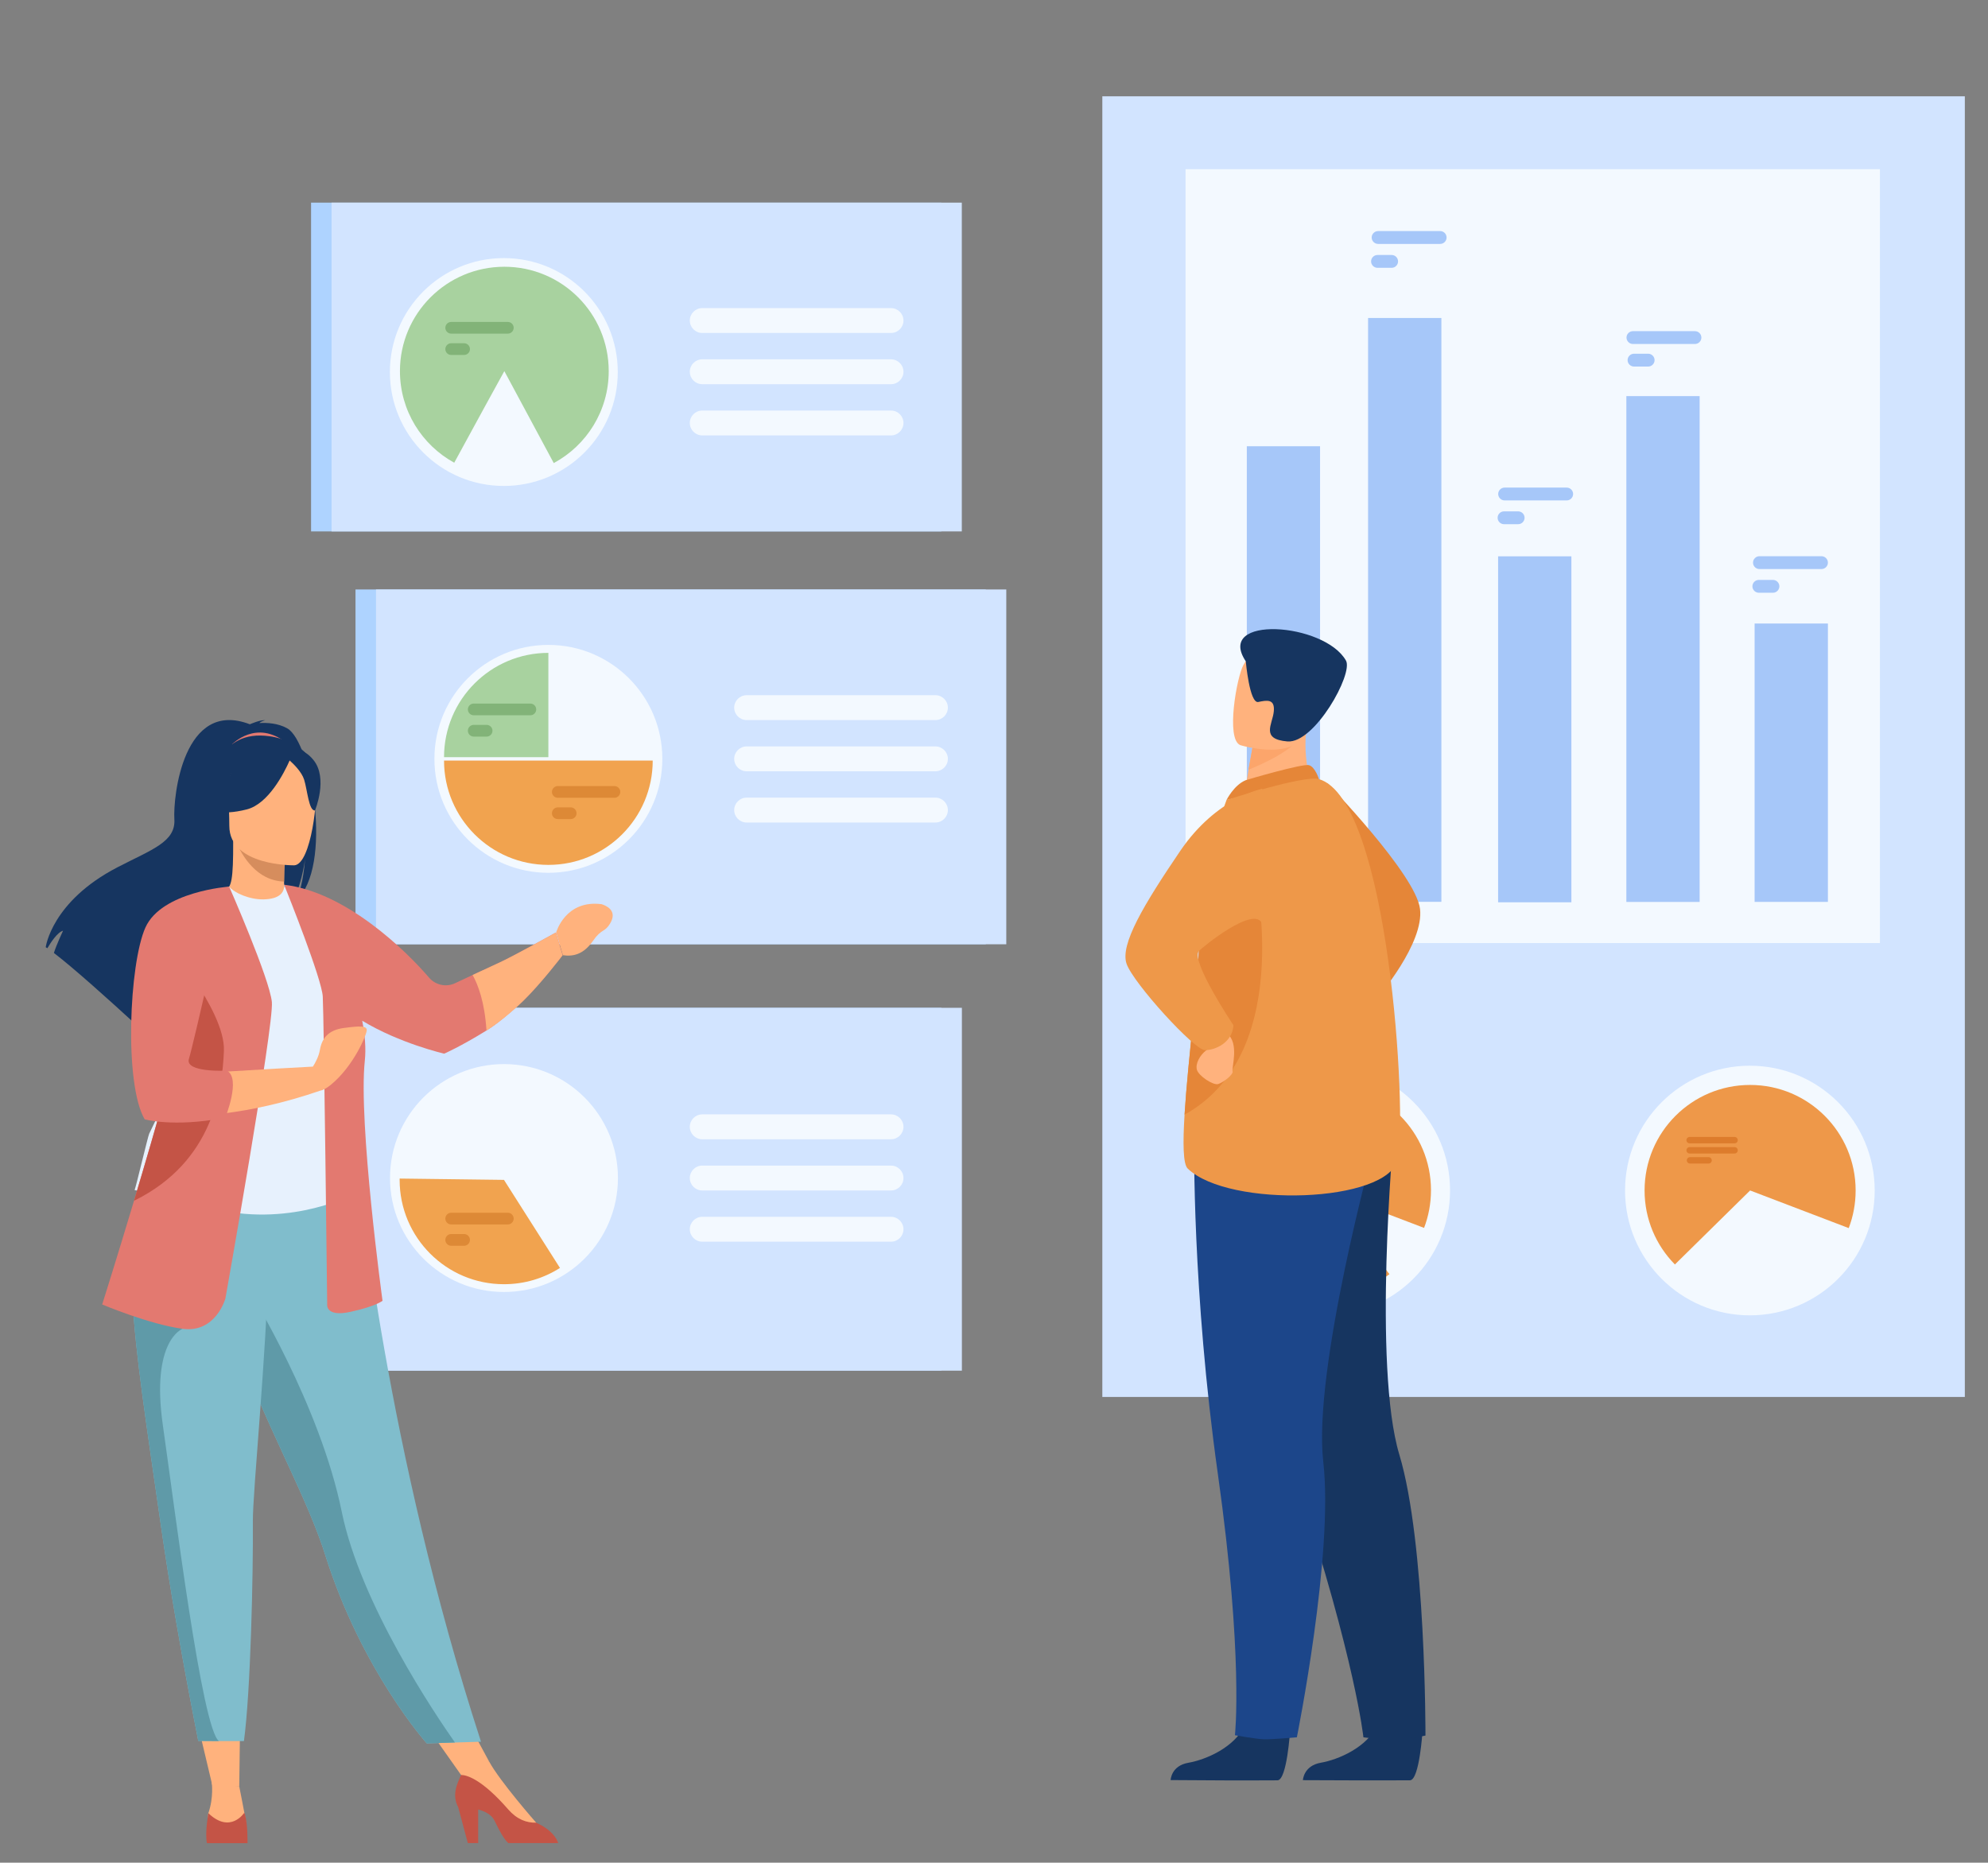 <?xml version="1.0" encoding="UTF-8" standalone="no"?>
<svg
   xmlns:dc="http://purl.org/dc/elements/1.1/"
   xmlns:cc="http://creativecommons.org/ns#"
   xmlns:rdf="http://www.w3.org/1999/02/22-rdf-syntax-ns#"
   xmlns:svg="http://www.w3.org/2000/svg"
   xmlns="http://www.w3.org/2000/svg"
   xmlns:sodipodi="http://sodipodi.sourceforge.net/DTD/sodipodi-0.dtd"
   xmlns:inkscape="http://www.inkscape.org/namespaces/inkscape"
   inkscape:version="1.0 (4035a4fb49, 2020-05-01)"
   sodipodi:docname="pesquisa-analise-grupo.svg"
   id="svg556"
   version="1.1"
   viewBox="0 0 635.652 595.626">
  <rect x="0" y="0" width="635.652" height="595.626" fill="#808080" stroke="none"/>
  <sodipodi:namedview
     inkscape:current-layer="svg556"
     inkscape:window-maximized="1"
     inkscape:window-y="0"
     inkscape:window-x="0"
     inkscape:cy="402.81813"
     inkscape:cx="375.32179"
     inkscape:zoom="0.90509668"
     showgrid="false"
     id="namedview558"
     inkscape:window-height="1046"
     inkscape:window-width="1920"
     inkscape:pageshadow="2"
     inkscape:pageopacity="0"
     guidetolerance="10"
     gridtolerance="10"
     objecttolerance="10"
     borderopacity="1"
     bordercolor="#666666"
     pagecolor="#ffffff" />
  <defs
     id="defs7">
    <style
       id="style2">.cls-1{fill:none;}.cls-2{isolation:isolate;}.cls-3{fill:#d5dbda;}.cls-4{fill:#fff;}.cls-5{fill:#efefef;}.cls-6{fill:#ffd04d;}.cls-7{fill:#00bfd8;}.cls-8{opacity:0.15;}.cls-10,.cls-13,.cls-30,.cls-51,.cls-8{mix-blend-mode:multiply;}.cls-9{opacity:0.26;}.cls-10,.cls-53{opacity:0.62;}.cls-11{fill:#66341b;}.cls-12{fill:#723e24;}.cls-13{opacity:0.3;}.cls-14{fill:#e8f6f7;}.cls-15{fill:#d0e0e2;}.cls-16{fill:#ffe1bd;}.cls-17{fill:#f4f4f4;}.cls-18{fill:#eaeaea;}.cls-19{fill:#3a3a3a;}.cls-20{fill:#e2e2e2;}.cls-21{fill:#f4d5b5;}.cls-22{fill:#632f00;}.cls-23{fill:#e8c5a0;}.cls-24{fill:#8c4200;}.cls-25{fill:#606060;}.cls-26{fill:#e5bb98;}.cls-27{fill:#d8d8d8;}.cls-28{fill:#09424c;}.cls-29{fill:#0c5a71;}.cls-30{opacity:0.1;}.cls-31{fill:#0b0b3a;}.cls-32,.cls-35{fill:#ce9006;}.cls-32{opacity:0.39;}.cls-33{fill:#d69507;}.cls-34,.cls-51{fill:#efaf11;}.cls-36{fill:#fafeff;}.cls-37{fill:#b4eff9;}.cls-38{fill:#75d9ef;}.cls-39{opacity:0.5;}.cls-40{fill:#282c2d;}.cls-41{fill:#d6d6d6;}.cls-42{fill:#525252;}.cls-43{fill:#a5a5af;}.cls-44{fill:#f1f2f2;}.cls-45{fill:#a7a9ac;}.cls-46{fill:#383838;}.cls-47{fill:#e6e7e8;}.cls-48{fill:#58595b;}.cls-49{fill:#594a42;}.cls-50{fill:#81553a;}.cls-51{opacity:0.55;}.cls-52{fill:#709e3e;}.cls-54{fill:#93bc6c;}.cls-55{fill:#4c2311;}.cls-56{fill:#1a1a47;}.cls-57,.cls-66{fill:#3d3d72;}.cls-57{opacity:0.54;}.cls-58{clip-path:url(#clip-path);}.cls-59{fill:#e1edf9;}.cls-60{fill:#c2e0f2;}.cls-61{fill:#ffd19f;}.cls-62{fill:#006466;}.cls-63{fill:#007d87;}.cls-64,.cls-65{fill:#00b3b7;}.cls-64{opacity:0.18;}.cls-65{opacity:0.45;}.cls-67{fill:#33305b;}</style>
    <clipPath
       transform="translate(-1.941 -2.804)"
       id="clip-path">
      <path
         id="path4"
         d="M442.612,447.739l29.393,7.018,34.752,0.159,35.97-9.056,64.446,119.988-8.751,36.213S394.973,616.708,389.549,612.1s-30.88-29.293-34.472-38.918S442.612,447.739,442.612,447.739Z"
         class="cls-1" />
    </clipPath>
  </defs>
  <title
     id="title9">header-teamwork</title>
  <g
     transform="matrix(0.034,0,0,-0.034,-102.679,635.172)"
     id="g1528">
    <g
       transform="scale(2.229)"
       id="g18" />
    <g
       transform="matrix(1.284,0,0,1.284,568.535,2480.711)"
       id="g146">
      <path
         id="path148"
         style="fill:#d2e4ff;fill-opacity:1;fill-rule:nonzero;stroke:none"
         d="M 16300,2385.09 H 9982.89 V 11912 H 16300 V 2385.09" />
    </g>
    <g
       transform="matrix(1.235,0,0,1.235,568.535,2480.711)"
       id="g150">
      <path
         id="path152"
         style="fill:#f3f9ff;fill-opacity:1;fill-rule:nonzero;stroke:none"
         d="M 16300,5936.21 H 11012.7 V 11829.6 H 16300 V 5936.21" />
    </g>
    <g
       transform="matrix(0.987,0,0,0.987,568.535,2480.711)"
       id="g154">
      <path
         id="path156"
         style="fill:#f3f9ff;fill-opacity:1;fill-rule:nonzero;stroke:none"
         d="m 13920.3,5071.71 c 0,657.15 532.8,1189.84 1189.9,1189.84 657.1,0 1189.8,-532.69 1189.8,-1189.84 0,-657.07 -532.7,-1189.76 -1189.8,-1189.76 -657.1,0 -1189.9,532.69 -1189.9,1189.76" />
    </g>
    <g
       transform="matrix(0.976,0,0,0.976,568.535,2480.711)"
       id="g158">
      <path
         id="path160"
         style="fill:#ee9849;fill-opacity:1;fill-rule:nonzero;stroke:none"
         d="m 16300,5129.64 c 0,561.82 -455.4,1017.32 -1017.2,1017.32 -561.9,0 -1017.3,-455.5 -1017.3,-1017.32 0,-561.74 455.4,-1017.24 1017.3,-1017.24 232.1,0 445.9,77.66 617,208.49 l -617,808.75 950.6,-362.78 c 43,112.7 66.6,235.02 66.6,362.78" />
    </g>
    <g
       transform="matrix(1.232,0,0,1.232,568.535,2480.711)"
       id="g162">
      <path
         id="path164"
         style="fill:#f3f9ff;fill-opacity:1;fill-rule:nonzero;stroke:none"
         d="m 14394.3,4061.57 c 0,526.26 426.6,952.85 952.8,952.85 526.3,0 952.9,-426.59 952.9,-952.85 0,-526.21 -426.6,-952.8 -952.9,-952.8 -526.2,0 -952.8,426.59 -952.8,952.8" />
    </g>
    <g
       transform="matrix(1.221,0,0,1.221,568.535,2480.711)"
       id="g166">
      <path
         id="path168"
         style="fill:#ee9849;fill-opacity:1;fill-rule:nonzero;stroke:none"
         d="m 15487.2,4911.48 c -449,0 -812.8,-363.94 -812.8,-812.84 0,-222.18 89.1,-423.42 233.6,-570.09 l 579.2,570.09 759.6,-289.87 c 34.3,90.05 53.2,187.78 53.2,289.87 0,448.9 -363.9,812.84 -812.8,812.84" />
    </g>
    <g
       transform="matrix(1.153,0,0,1.153,568.535,2480.711)"
       id="g170">
      <path
         id="path172"
         style="fill:#dd7c2c;fill-opacity:1;fill-rule:nonzero;stroke:none"
         d="m 16273.8,4777.08 h -366.3 c -14.4,0 -26.2,-11.8 -26.2,-26.19 v 0 c 0,-14.4 11.8,-26.13 26.2,-26.13 h 366.3 c 14.4,0 26.2,11.73 26.2,26.13 v 0 c 0,14.39 -11.8,26.19 -26.2,26.19" />
    </g>
    <g
       transform="matrix(1.153,0,0,1.153,568.535,2480.711)"
       id="g174">
      <path
         id="path176"
         style="fill:#dd7c2c;fill-opacity:1;fill-rule:nonzero;stroke:none"
         d="m 16273.8,4694.18 h -366.3 c -14.4,0 -26.2,-11.73 -26.2,-26.13 0,-14.39 11.8,-26.19 26.2,-26.19 h 366.3 c 14.4,0 26.2,11.8 26.2,26.19 0,14.4 -11.8,26.13 -26.2,26.13" />
    </g>
    <g
       transform="matrix(1.138,0,0,1.138,568.535,2480.711)"
       id="g178">
      <path
         id="path180"
         style="fill:#dd7c2c;fill-opacity:1;fill-rule:nonzero;stroke:none"
         d="m 16273.5,4673.01 h -153.3 c -14.6,0 -26.5,-11.96 -26.5,-26.55 0,-14.58 11.9,-26.47 26.5,-26.47 h 153.3 c 14.6,0 26.5,11.89 26.5,26.47 0,14.59 -11.9,26.55 -26.5,26.55" />
    </g>
    <g
       transform="matrix(0.907,0,0,0.907,568.535,2480.711)"
       id="g182">
      <path
         id="path184"
         style="fill:#dd7c2c;fill-opacity:1;fill-rule:nonzero;stroke:none"
         d="m 16266.8,6072.02 h -465.7 c -18.3,0 -33.3,-15 -33.3,-33.29 v 0 c 0,-18.3 15,-33.21 33.3,-33.21 h 465.7 c 18.3,0 33.2,14.91 33.2,33.21 v 0 c 0,18.29 -14.9,33.29 -33.2,33.29" />
    </g>
    <g
       transform="matrix(0.907,0,0,0.907,568.535,2480.711)"
       id="g186">
      <path
         id="path188"
         style="fill:#dd7c2c;fill-opacity:1;fill-rule:nonzero;stroke:none"
         d="m 16266.8,5966.64 h -465.7 c -18.3,0 -33.3,-14.91 -33.3,-33.2 0,-18.3 15,-33.3 33.3,-33.3 h 465.7 c 18.3,0 33.2,15 33.2,33.3 0,18.29 -14.9,33.2 -33.2,33.2" />
    </g>
    <g
       transform="matrix(0.892,0,0,0.892,568.535,2480.711)"
       id="g190">
      <path
         id="path192"
         style="fill:#dd7c2c;fill-opacity:1;fill-rule:nonzero;stroke:none"
         d="m 16266.1,5961.32 h -195.5 c -18.6,0 -33.9,-15.26 -33.9,-33.87 0,-18.61 15.3,-33.77 33.9,-33.77 h 195.5 c 18.6,0 33.9,15.16 33.9,33.77 0,18.61 -15.3,33.87 -33.9,33.87" />
    </g>
    <g
       transform="matrix(0.912,0,0,0.912,568.535,2480.711)"
       id="g194">
      <path
         id="path196"
         style="fill:#a6c7f9;fill-opacity:1;fill-rule:nonzero;stroke:none"
         d="m 15544.8,8457.34 h 755.2 v 4704.86 h -755.2 V 8457.34" />
    </g>
    <g
       transform="matrix(0.982,0,0,0.982,568.535,2480.711)"
       id="g198">
      <path
         id="path200"
         style="fill:#a6c7f9;fill-opacity:1;fill-rule:nonzero;stroke:none"
         d="m 15598,7860.63 h 702 v 5591.77 h -702 V 7860.63" />
    </g>
    <g
       transform="matrix(1.057,0,0,1.057,568.535,2480.711)"
       id="g202">
      <path
         id="path204"
         style="fill:#a6c7f9;fill-opacity:1;fill-rule:nonzero;stroke:none"
         d="m 15648.1,7298.71 h 651.9 v 3078.39 h -651.9 V 7298.71" />
    </g>
    <g
       transform="matrix(1.131,0,0,1.131,568.535,2480.711)"
       id="g206">
      <path
         id="path208"
         style="fill:#a6c7f9;fill-opacity:1;fill-rule:nonzero;stroke:none"
         d="m 15690.6,6824.07 h 609.4 v 4206.33 h -609.4 V 6824.07" />
    </g>
    <g
       transform="matrix(1.205,0,0,1.205,568.535,2480.711)"
       id="g210">
      <path
         id="path212"
         style="fill:#a6c7f9;fill-opacity:1;fill-rule:nonzero;stroke:none"
         d="M 15728,8578.18 V 6405.34 h 572 v 2172.84 h -572" />
    </g>
    <g
       transform="matrix(1.132,0,0,1.132,568.535,2480.711)"
       id="g214">
      <path
         id="path216"
         style="fill:#a6c7f9;fill-opacity:1;fill-rule:nonzero;stroke:none"
         d="m 16246.7,11560.3 h -515.3 c -29.3,0 -53.4,-24 -53.4,-53.3 0,-29.3 24.1,-53.3 53.4,-53.3 h 515.3 c 29.3,0 53.3,24 53.3,53.3 0,29.3 -24,53.3 -53.3,53.3" />
    </g>
    <g
       transform="matrix(1.105,0,0,1.105,568.535,2480.711)"
       id="g218">
      <path
         id="path220"
         style="fill:#a6c7f9;fill-opacity:1;fill-rule:nonzero;stroke:none"
         d="m 16245.4,11650.8 h -120.3 c -30.1,0 -54.7,-24.6 -54.7,-54.7 0,-30 24.6,-54.6 54.7,-54.6 h 120.3 c 30,0 54.6,24.6 54.6,54.6 0,30.1 -24.6,54.7 -54.6,54.7" />
    </g>
    <g
       transform="matrix(0.985,0,0,0.985,568.535,2480.711)"
       id="g222">
      <path
         id="path224-3"
         style="fill:#a6c7f9;fill-opacity:1;fill-rule:nonzero;stroke:none"
         d="m 16238.7,14241.1 h -592.5 c -33.7,0 -61.3,-27.6 -61.3,-61.3 0,-33.7 27.6,-61.3 61.3,-61.3 h 592.5 c 33.7,0 61.3,27.6 61.3,61.3 0,33.7 -27.6,61.3 -61.3,61.3" />
    </g>
    <g
       transform="matrix(0.957,0,0,0.957,568.535,2480.711)"
       id="g226-6">
      <path
         id="path228"
         style="fill:#a6c7f9;fill-opacity:1;fill-rule:nonzero;stroke:none"
         d="m 16237,14422.9 h -138.9 c -34.7,0 -63.1,-28.4 -63.1,-63.1 v 0 c 0,-34.6 28.4,-63 63.1,-63 h 138.9 c 34.6,0 63,28.4 63,63 v 0 c 0,34.7 -28.4,63.1 -63,63.1" />
    </g>
    <g
       transform="matrix(1.058,0,0,1.058,568.535,2480.711)"
       id="g230">
      <path
         id="path232"
         style="fill:#a6c7f9;fill-opacity:1;fill-rule:nonzero;stroke:none"
         d="m 16242.9,10978.3 h -551.7 c -31.4,0 -57.1,-25.7 -57.1,-57 0,-31.4 25.7,-57.1 57.1,-57.1 h 551.7 c 31.4,0 57.1,25.7 57.1,57.1 0,31.3 -25.7,57 -57.1,57" />
    </g>
    <g
       transform="matrix(1.03,0,0,1.03,568.535,2480.711)"
       id="g234">
      <path
         id="path236"
         style="fill:#a6c7f9;fill-opacity:1;fill-rule:nonzero;stroke:none"
         d="m 16241.4,11059.7 h -129 c -32.3,0 -58.6,-26.3 -58.6,-58.6 v 0 c 0,-32.2 26.3,-58.6 58.6,-58.6 h 129 c 32.2,0 58.6,26.4 58.6,58.6 v 0 c 0,32.3 -26.4,58.6 -58.6,58.6" />
    </g>
    <g
       transform="matrix(1.205,0,0,1.205,568.535,2480.711)"
       id="g238">
      <path
         id="path240"
         style="fill:#a6c7f9;fill-opacity:1;fill-rule:nonzero;stroke:none"
         d="m 16249.9,9103.42 h -484.2 c -27.6,0 -50.1,-22.54 -50.1,-50.1 0,-27.55 22.5,-50.09 50.1,-50.09 h 484.2 c 27.6,0 50.1,22.54 50.1,50.09 0,27.56 -22.5,50.1 -50.1,50.1" />
    </g>
    <g
       transform="matrix(1.177,0,0,1.177,568.535,2480.711)"
       id="g242">
      <path
         id="path244"
         style="fill:#a6c7f9;fill-opacity:1;fill-rule:nonzero;stroke:none"
         d="m 16248.7,9130.61 h -112.8 c -28.2,0 -51.3,-23.07 -51.3,-51.27 0,-28.2 23.1,-51.28 51.3,-51.28 h 112.8 c 28.2,0 51.3,23.08 51.3,51.28 0,28.2 -23.1,51.27 -51.3,51.27" />
    </g>
    <path
       id="path246"
       style="fill:#aed3ff;fill-opacity:1;fill-rule:nonzero;stroke:none;stroke-width:0.83"
       d="M 6363.222,13137.565 V 9800.59 H 12290.568 V 13137.565 H 6363.222" />
    <path
       id="path248"
       style="fill:#d2e4ff;fill-opacity:1;fill-rule:nonzero;stroke:none;stroke-width:0.83"
       d="M 6555.963,13137.565 V 9800.59 H 12483.301 V 13137.565 H 6555.963" />
    <path
       id="path250"
       style="fill:#f3f9ff;fill-opacity:1;fill-rule:nonzero;stroke:none;stroke-width:0.83"
       d="m 8177.039,12616.223 c -591.903,0 -1071.728,-479.841 -1071.728,-1071.736 0,-591.895 479.824,-1071.736 1071.728,-1071.736 591.895,0 1071.711,479.841 1071.711,1071.736 0,591.895 -479.816,1071.736 -1071.711,1071.736" />
    <path
       id="path252"
       style="fill:#f3f9ff;fill-opacity:1;fill-rule:nonzero;stroke:none;stroke-width:0.83"
       d="m 11817.035,12143.188 h -1775.436 c -64.41,0 -117.035,-52.624 -117.035,-117.034 v 0 c 0,-64.327 52.624,-116.951 117.035,-116.951 h 1775.436 c 64.328,0 116.952,52.624 116.952,116.951 v 0 c 0,64.41 -52.624,117.034 -116.952,117.034" />
    <path
       id="path254"
       style="fill:#f3f9ff;fill-opacity:1;fill-rule:nonzero;stroke:none;stroke-width:0.83"
       d="m 11817.035,11661.438 h -1775.436 c -64.41,0 -117.035,-52.624 -117.035,-116.951 v 0 c 0,-64.327 52.624,-116.951 117.035,-116.951 h 1775.436 c 64.328,0 116.952,52.624 116.952,116.951 v 0 c 0,64.327 -52.624,116.951 -116.952,116.951" />
    <path
       id="path256"
       style="fill:#f3f9ff;fill-opacity:1;fill-rule:nonzero;stroke:none;stroke-width:0.83"
       d="m 11817.035,11179.771 h -1775.436 c -64.41,0 -117.035,-52.707 -117.035,-117.034 0,-64.327 52.624,-116.951 117.035,-116.951 h 1775.436 c 64.328,0 116.952,52.624 116.952,116.951 0,64.327 -52.624,117.034 -116.952,117.034" />
    <path
       id="path258"
       style="fill:#a8d29f;fill-opacity:1;fill-rule:nonzero;stroke:none;stroke-width:0.83"
       d="m 7195.793,11560.009 h 981.263 v 981.262 c -541.911,0 -981.263,-439.335 -981.263,-981.262" />
    <path
       id="path260"
       style="fill:#f1a34f;fill-opacity:1;fill-rule:nonzero;stroke:none;stroke-width:0.83"
       d="M 9158.276,11528.467 H 7195.793 c 0,-541.927 439.344,-981.262 981.246,-981.262 v 0 0 c 0.01,0 0.017,0 0.017,0 v 0 c 541.902,0 981.221,439.335 981.221,981.262" />
    <path
       id="path262"
       style="fill:#82b378;fill-opacity:1;fill-rule:nonzero;stroke:none;stroke-width:0.83"
       d="m 8007.563,12064.501 h -532.548 c -30.296,0 -55.089,-24.735 -55.089,-55.114 0,-30.296 24.793,-55.031 55.089,-55.031 h 532.548 c 30.304,0 55.089,24.735 55.089,55.031 0,30.379 -24.785,55.114 -55.089,55.114" />
    <path
       id="path264"
       style="fill:#82b378;fill-opacity:1;fill-rule:nonzero;stroke:none;stroke-width:0.83"
       d="m 7596.308,11864.049 h -121.292 c -30.296,0 -55.089,-24.818 -55.089,-55.114 0,-30.296 24.793,-55.031 55.089,-55.031 h 121.292 c 30.296,0 55.089,24.735 55.089,55.031 0,30.296 -24.793,55.114 -55.089,55.114" />
    <path
       id="path266"
       style="fill:#dd8936;fill-opacity:1;fill-rule:nonzero;stroke:none;stroke-width:0.83"
       d="m 8798.201,11288.588 h -532.548 c -30.296,0 -55.089,-24.817 -55.089,-55.114 0,-30.296 24.793,-55.114 55.089,-55.114 h 532.548 c 30.296,0 55.089,24.818 55.089,55.114 0,30.297 -24.793,55.114 -55.089,55.114" />
    <path
       id="path268"
       style="fill:#dd8936;fill-opacity:1;fill-rule:nonzero;stroke:none;stroke-width:0.83"
       d="m 8386.937,11088.136 h -121.284 c -30.296,0 -55.089,-24.818 -55.089,-55.114 v 0 c 0,-30.296 24.793,-55.114 55.089,-55.114 h 121.284 c 30.304,0 55.097,24.818 55.097,55.114 v 0 c 0,30.296 -24.793,55.114 -55.097,55.114" />
    <path
       id="path270"
       style="fill:#aed3ff;fill-opacity:1;fill-rule:nonzero;stroke:none;stroke-width:0.83"
       d="M 5945.749,9203.048 V 5790.376 H 11873.062 V 9203.048 H 5945.749" />
    <path
       id="path272"
       style="fill:#d2e4ff;fill-opacity:1;fill-rule:nonzero;stroke:none;stroke-width:0.83"
       d="M 6138.491,9203.048 V 5790.376 h 5927.388 V 9203.048 H 6138.491" />
    <path
       id="path274"
       style="fill:#f3f9ff;fill-opacity:1;fill-rule:nonzero;stroke:none;stroke-width:0.83"
       d="m 6687.764,7602.084 c 0,591.895 479.833,1071.736 1071.736,1071.736 591.895,0 1071.719,-479.841 1071.719,-1071.736 0,-591.895 -479.824,-1071.736 -1071.719,-1071.736 -591.903,0 -1071.736,479.841 -1071.736,1071.736" />
    <path
       id="path276"
       style="fill:#f3f9ff;fill-opacity:1;fill-rule:nonzero;stroke:none;stroke-width:0.83"
       d="m 9624.007,7966.8 h 1775.44 c 64.327,0 117.034,52.707 117.034,117.034 0,64.327 -52.707,116.951 -117.034,116.951 H 9624.007 c -64.327,0 -116.952,-52.624 -116.952,-116.951 0,-64.327 52.624,-117.034 116.952,-117.034" />
    <path
       id="path278"
       style="fill:#f3f9ff;fill-opacity:1;fill-rule:nonzero;stroke:none;stroke-width:0.83"
       d="M 11399.447,7719.119 H 9624.007 c -64.327,0 -116.952,-52.707 -116.952,-117.034 0,-64.327 52.624,-116.951 116.952,-116.951 h 1775.44 c 64.327,0 117.034,52.624 117.034,116.951 0,64.327 -52.707,117.034 -117.034,117.034" />
    <path
       id="path280"
       style="fill:#f3f9ff;fill-opacity:1;fill-rule:nonzero;stroke:none;stroke-width:0.83"
       d="M 11399.447,7237.369 H 9624.007 c -64.327,0 -116.952,-52.624 -116.952,-116.951 v 0 c 0,-64.327 52.624,-117.034 116.952,-117.034 h 1775.44 c 64.327,0 117.034,52.707 117.034,117.034 v 0 c 0,64.327 -52.707,116.951 -117.034,116.951" />
    <path
       id="path282"
       style="fill:#f1a34f;fill-opacity:1;fill-rule:nonzero;stroke:none;stroke-width:0.83"
       d="m 7759.517,7584.737 -981.171,12.45 c -0.091,-4.15 -0.091,-8.383 -0.091,-12.45 0,-541.927 439.352,-981.263 981.263,-981.263 193.738,0 374.344,56.193 526.48,153.141 l -526.48,828.122" />
    <path
       id="path284"
       style="fill:#dd8936;fill-opacity:1;fill-rule:nonzero;stroke:none;stroke-width:0.83"
       d="M 7795.656,7275.716 H 7263.1 c -30.296,0 -55.089,-24.735 -55.089,-55.114 v 0 c 0,-30.296 24.793,-55.031 55.089,-55.031 h 532.556 c 30.296,0 55.089,24.735 55.089,55.031 v 0 c 0,30.379 -24.793,55.114 -55.089,55.114" />
    <path
       id="path286"
       style="fill:#dd8936;fill-opacity:1;fill-rule:nonzero;stroke:none;stroke-width:0.83"
       d="M 7384.392,7075.264 H 7263.1 c -30.296,0 -55.089,-24.818 -55.089,-55.114 0,-30.296 24.793,-55.114 55.089,-55.114 h 121.292 c 30.304,0 55.089,24.818 55.089,55.114 0,30.296 -24.785,55.114 -55.089,55.114" />
    <g
       transform="matrix(0.877,0,0,0.877,568.535,2480.711)"
       id="g288">
      <path
         id="path290"
         style="fill:#aed3ff;fill-opacity:1;fill-rule:nonzero;stroke:none"
         d="M 6130.94,16300 V 12774.1 H 12889.2 V 16300 H 6130.94" />
    </g>
    <g
       transform="matrix(0.877,0,0,0.877,568.535,2480.711)"
       id="g292">
      <path
         id="path294"
         style="fill:#d2e4ff;fill-opacity:1;fill-rule:nonzero;stroke:none"
         d="M 6350.69,16300 V 12774.1 H 13108.9 V 16300 H 6350.69" />
    </g>
    <g
       transform="matrix(0.845,0,0,0.845,568.535,2480.711)"
       id="g296">
      <path
         id="path298"
         style="fill:#f3f9ff;fill-opacity:1;fill-rule:nonzero;stroke:none"
         d="m 7240.3,15031.9 c 0,700.4 567.73,1268.1 1268.07,1268.1 700.34,0 1268.07,-567.7 1268.07,-1268.1 0,-700.3 -567.73,-1268 -1268.07,-1268 -700.34,0 -1268.07,567.7 -1268.07,1268" />
    </g>
    <g
       transform="matrix(0.84,0,0,0.84,568.535,2480.711)"
       id="g300">
      <path
         id="path302"
         style="fill:#a8d29f;fill-opacity:1;fill-rule:nonzero;stroke:none"
         d="m 8564.7,16300 c -645.44,0 -1168.71,-523.2 -1168.71,-1168.6 0,-442.2 245.61,-827 607.81,-1025.5 187.22,346.8 560.9,1025.5 560.9,1025.5 l 553.35,-1029.5 c 366.35,197.3 615.26,584.3 615.26,1029.5 0,645.4 -523.18,1168.6 -1168.61,1168.6" />
    </g>
    <path
       id="path304"
       style="fill:#f3f9ff;fill-opacity:1;fill-rule:nonzero;stroke:none;stroke-width:0.83"
       d="M 11399.447,15783.87 H 9624.007 c -64.327,0 -116.952,-52.624 -116.952,-116.951 v 0 c 0,-64.411 52.624,-117.035 116.952,-117.035 h 1775.44 c 64.327,0 117.034,52.624 117.034,117.035 v 0 c 0,64.327 -52.707,116.951 -117.034,116.951" />
    <path
       id="path306"
       style="fill:#f3f9ff;fill-opacity:1;fill-rule:nonzero;stroke:none;stroke-width:0.83"
       d="M 11399.447,15302.12 H 9624.007 c -64.327,0 -116.952,-52.624 -116.952,-116.951 0,-64.328 52.624,-116.952 116.952,-116.952 h 1775.44 c 64.327,0 117.034,52.624 117.034,116.952 0,64.327 -52.707,116.951 -117.034,116.951" />
    <path
       id="path308"
       style="fill:#f3f9ff;fill-opacity:1;fill-rule:nonzero;stroke:none;stroke-width:0.83"
       d="M 11399.447,14820.453 H 9624.007 c -64.327,0 -116.952,-52.624 -116.952,-116.951 0,-64.411 52.624,-117.035 116.952,-117.035 h 1775.44 c 64.327,0 117.034,52.624 117.034,117.035 0,64.327 -52.707,116.951 -117.034,116.951" />
    <path
       id="path310"
       style="fill:#82b378;fill-opacity:1;fill-rule:nonzero;stroke:none;stroke-width:0.83"
       d="m 7795.664,15653.804 h -532.548 c -30.296,0 -55.089,-24.818 -55.089,-55.114 0,-30.296 24.793,-55.031 55.089,-55.031 h 532.548 c 30.296,0 55.089,24.735 55.089,55.031 0,30.296 -24.793,55.114 -55.089,55.114" />
    <path
       id="path312"
       style="fill:#82b378;fill-opacity:1;fill-rule:nonzero;stroke:none;stroke-width:0.83"
       d="m 7384.409,15453.352 h -121.292 c -30.296,0 -55.089,-24.818 -55.089,-55.114 v 0 c 0,-30.296 24.793,-55.114 55.089,-55.114 h 121.292 c 30.304,0 55.089,24.818 55.089,55.114 v 0 c 0,30.296 -24.785,55.114 -55.089,55.114" />
    <g
       transform="translate(0,532.58)"
       id="g1884">
      <g
         id="g314"
         transform="scale(1.007)">
        <path
           d="m 15393.7,10709.9 c 0,0 826.9,-853.66 866.6,-1175.48 39.7,-321.91 -393.4,-825.37 -393.4,-825.37 l -473.2,2000.85"
           style="fill:#e58638;fill-opacity:1;fill-rule:nonzero;stroke:none"
           id="path316" />
      </g>
      <path
         d="m 15151.9,1868.7 c 0,0 -28.4,-457.2 -116.8,-463.7 -11.8,-0.9 -448.6,-0.9 -448.6,-0.9 l -557.6,3.2 c 0,0 3.6,134.4 166.6,162.8 163,28.4 435.9,143 534.6,358.4 103.9,226.6 421.8,-59.8 421.8,-59.8"
         style="fill:#163560;fill-opacity:1;fill-rule:nonzero;stroke:none"
         id="path318" />
      <g
         id="g320"
         transform="scale(1.006)">
        <path
           d="m 16300,1858 c 0,0 -28.2,-454.58 -116.1,-461.05 -11.8,-0.89 -446.1,-0.89 -446.1,-0.89 l -556.1,1.99 c 0,0 5.4,134.82 167.4,163.06 162,28.23 433.4,142.18 531.5,356.34 103.3,225.31 419.4,-59.45 419.4,-59.45"
           style="fill:#163560;fill-opacity:1;fill-rule:nonzero;stroke:none"
           id="path322" />
      </g>
      <g
         id="g324"
         transform="scale(1.008)">
        <path
           d="m 14418.4,6717.02 c 0,0 144.8,-925.37 684.4,-2567.96 539.8,-1642.5 613.3,-2353.79 613.3,-2353.79 0,0 146,-21.23 300.2,-21.23 97.5,0 278.7,37.4 278.7,37.4 0,0 5,1795.18 -243.7,2621.14 -248.7,825.96 -53.7,2977.77 -53.7,2977.77 l -1579.2,-693.33"
           style="fill:#163560;fill-opacity:1;fill-rule:nonzero;stroke:none"
           id="path326" />
      </g>
      <path
         d="m 14250.3,7418.8 c 0,0 -20.6,-1405.5 222.6,-3131.4 243.1,-1725.8 160.7,-2458.4 160.7,-2458.4 0,0 200.2,-35.8 270.6,-38.2 75.2,-2.5 311.9,18.9 311.9,18.9 0,0 348.1,1726.4 248.3,2590.2 -99.8,863.8 476.6,2964.2 476.6,2964.2 l -1690.7,54.7"
         style="fill:#1c468a;fill-opacity:1;fill-rule:nonzero;stroke:none"
         id="path328-7" />
      <path
         d="m 15377.9,10708.1 -274.7,-203.5 -397.1,83.6 c 5.5,36.2 31.7,186.3 55.6,322.2 1.4,8 2.9,16 4.2,23.9 20.5,115.6 38.1,215 38.1,215 l 370.9,184.8 138.2,68.9 c -0.3,-2.4 -10.7,-128.3 -12.1,-146.7 -26,-326.4 76.9,-548.2 76.9,-548.2"
         style="fill:#ffb27d;fill-opacity:1;fill-rule:nonzero;stroke:none"
         id="path330-5" />
      <path
         d="m 14733.9,10810.8 c 8.7,3.6 540.1,160.4 597.8,141.4 57.8,-19.1 91.9,-130.8 91.9,-130.8 l -869.1,-196.5 c 0,0 68.4,139.1 179.4,185.9"
         style="fill:#e58638;fill-opacity:1;fill-rule:nonzero;stroke:none"
         id="path332-3" />
      <path
         d="m 16164.8,7245.3 c -90,-410.9 -1589.1,-459.6 -1975.5,-86.6 -44,42.5 -46.1,240.3 -29.5,507 32.4,521 136.5,1304.8 140.6,1705.3 1.9,193.4 28.5,391.2 63.9,570.8 75.3,382.8 190.1,683.2 190.1,683.2 0,0 732.2,236.7 869.2,196.4 660.1,-193.9 831.3,-3165.2 741.2,-3576.1"
         style="fill:#ee9849;fill-opacity:1;fill-rule:nonzero;stroke:none"
         id="path334-5" />
      <path
         d="m 14159.8,7665.7 c 32.4,521 136.5,1304.8 140.6,1705.3 1.9,193.4 28.5,391.2 63.9,570.8 l 440.5,77.7 c 0,0 430.6,-1758.9 -645,-2353.8"
         style="fill:#e58638;fill-opacity:1;fill-rule:nonzero;stroke:none"
         id="path336-6" />
      <path
         d="m 14398.3,8392 c 0,0 30,-71.8 -33.1,-120 -63,-48.2 -103.9,-126.2 -89.5,-183.3 14.5,-57 152.8,-150.1 200.7,-135.1 48,15 145.5,90.2 135,120.3 -10.5,30 65.7,264 -51.2,354.1 -116.9,90.1 -161.9,-36 -161.9,-36"
         style="fill:#ffb27d;fill-opacity:1;fill-rule:nonzero;stroke:none"
         id="path338-2" />
      <path
         d="m 14890.8,10730.4 c 0,0 -429.6,-80.4 -771.9,-584.8 -342.2,-504.4 -567.4,-879.4 -504.4,-1061.2 63.1,-181.8 637.8,-812.3 736.9,-812.3 99.1,0 259,72.1 268,234.2 0,0 -404.7,606.5 -325,697.3 34.1,38.8 525.4,437.6 595.5,257.5 116,-298.1 0.9,1269.3 0.9,1269.3"
         style="fill:#ee9849;fill-opacity:1;fill-rule:nonzero;stroke:none"
         id="path340-9" />
      <path
         d="m 15273.1,11250.5 c -81.4,-155.8 -384.8,-290.6 -511.4,-340.1 1.4,8 2.9,16 4.2,23.9 20.5,115.6 38.1,215 38.1,215 l 370.9,184.8 c 81.9,1.3 131.8,-19.5 98.2,-83.6"
         style="fill:#fca56b;fill-opacity:1;fill-rule:nonzero;stroke:none"
         id="path342" />
      <path
         d="m 14684.6,11140.8 c 0,0 548.9,-171.2 650.3,172.3 101.3,343.5 240.5,552.7 -105.7,676.6 -346.2,123.8 -453.3,12.9 -515,-93.5 -61.8,-106.4 -169.8,-702 -29.6,-755.4"
         style="fill:#ffb27d;fill-opacity:1;fill-rule:nonzero;stroke:none"
         id="path344-1" />
      <path
         d="m 14735.7,11929.3 c 0,0 35,-399.7 117.7,-382.4 82.6,17.4 157.6,30.3 145.5,-90.2 -12.1,-120.5 -126.7,-259.6 128,-281 254.8,-21.3 621,635.7 551,760.1 -201.9,358.9 -1234,431.4 -942.2,-6.5"
         style="fill:#163560;fill-opacity:1;fill-rule:nonzero;stroke:none"
         id="path346" />
    </g>
    <g
       transform="translate(0,-59.175)"
       id="g2027">
      <path
         d="m 8677.56,10236.9 c -341.63,43.9 -427.85,-266.8 -427.85,-266.8 l 63.79,-213.4 c 105.29,-14.6 197.45,12.9 282.35,134.4 84.9,121.5 108.28,74.8 162.25,165.2 73.22,122.6 -41.34,168.3 -80.54,180.6"
         style="fill:#ffb27d;fill-opacity:1;fill-rule:nonzero;stroke:none"
         id="path396-9" />
      <g
         id="g1911">
        <path
           id="path348-2"
           style="fill:#ffb27d;fill-opacity:1;fill-rule:nonzero;stroke:none"
           d="m 4852.5,2640.9 167.11,-703.9 250.33,1.4 9.18,702.5 H 4852.5" />
        <path
           id="path350-7"
           style="fill:#ffb27d;fill-opacity:1;fill-rule:nonzero;stroke:none"
           d="m 6958.12,2610.9 475.5,-673.9 185.33,238 -286.19,528.5 -374.64,-92.6" />
        <path
           id="path352-0"
           style="fill:#163560;fill-opacity:1;fill-rule:nonzero;stroke:none"
           d="m 5721.87,11890.2 c -86.41,49.1 -189.98,54.4 -262.41,50.2 18.66,19.2 55.34,26.2 55.34,26.2 -44.92,6.7 -145.18,-37.8 -145.18,-37.8 -624.8,240.7 -723,-679.3 -709.87,-893 13.03,-213.7 -209.96,-283.5 -535.03,-451.9 -620.22,-321.3 -674.7,-751.6 -674.7,-751.6 4.83,-2.8 9.87,-6.1 15.24,-9.8 30.77,52.2 94.12,150.1 147.54,164.8 -2.02,-4.7 -63.13,-134.7 -85.93,-209.3 182.98,-139.2 525.27,-447.6 763.83,-666.2 -1.06,42.7 0.64,103.4 16.25,135.4 l 29.48,-177.5 c 127.65,-117.3 215.68,-199.9 215.68,-199.9 -15.77,172.7 781.15,1084.2 1196.92,1357.2 101.21,149 137.19,412.2 139.88,432.9 -17.47,-208.7 -53.18,-325.8 -85.09,-391.7 352.07,324.1 147.1,1491.8 -81.95,1622" />
        <path
           id="path354-9"
           style="fill:#ffb27d;fill-opacity:1;fill-rule:nonzero;stroke:none"
           d="m 5724.42,10213.4 c 2.08,-0.9 -200.75,-106.3 -353.31,-64.5 -143.51,39.1 -237.28,225.2 -235.3,225.6 60.78,12.1 78.3,95.6 77.01,454.5 l 27.47,-5.4 461.96,-91.5 c 0,0 -10.51,-145.4 -10.82,-282.4 -0.31,-115 6.66,-224 32.99,-236.3" />
        <path
           id="path356-3"
           style="fill:#e37970;fill-opacity:1;fill-rule:nonzero;stroke:none"
           d="m 5202.01,11739.5 c 0,0 227.89,242.6 513.99,12.4 0,0 -166.51,28.8 -513.99,-12.4" />
        <path
           id="path358-6"
           style="fill:#d68d5d;fill-opacity:1;fill-rule:nonzero;stroke:none"
           d="m 5702.25,10732.1 c 0,0 -10.51,-145.4 -10.82,-282.4 -258.51,7.3 -395.15,243.1 -451.14,373.9 l 461.96,-91.5" />
        <path
           id="path360-0"
           style="fill:#163560;fill-opacity:1;fill-rule:nonzero;stroke:none"
           d="m 5192.58,10873.8 c 0,0 -135.47,214.1 -167.98,397.1 -23.22,130.7 43.34,615.1 530.07,545.3 0,0 141.37,-13.9 274.25,-103.7 105.68,-71.4 258.19,-225.4 87.67,-648.1 l -44.3,-142.8 -679.71,-47.8" />
        <path
           id="path362-6"
           style="fill:#80bdcc;fill-opacity:1;fill-rule:nonzero;stroke:none"
           d="m 7543.5,2359.7 -244.87,-7.5 -265.07,-8.1 c 0,0 -612.23,681.6 -955.65,1774.3 -8.02,25.4 -16.45,51.2 -25.4,77.2 -187.94,548 -577.57,1235.9 -782.9,1858.5 -32.68,99.2 -62.03,192.5 -88.36,280.9 -8.42,28.3 -16.65,56.1 -24.45,83.5 -151.32,525.7 -195.13,870.9 -235.51,1239.7 l 1482.66,-11.8 c 0,0 239.36,-2518.5 1139.55,-5286.7" />
        <path
           id="path364-2"
           style="fill:#e7f1fd;fill-opacity:1;fill-rule:nonzero;stroke:none"
           d="m 6196.39,8498.3 c -3.74,-705.5 103.49,-1008.2 103.49,-1008.2 0,0 -634.81,-322.6 -1389.3,-85.1 -8.89,2.8 -624.73,143.3 -624.73,143.3 12.64,28.6 124.92,504 137.22,530.2 159.29,342.1 280.25,492.1 299.15,597.3 35.04,196.3 35.81,399.5 18.34,591.1 -46.03,507.2 -182.95,928.3 -182.95,928.3 205.58,46.7 403.42,126.7 617.39,207 49.22,-61.3 194.35,-123.2 324.86,-120.3 150.29,3.3 197.22,66.9 191.71,138.5 160.16,-89.2 287.47,-173.9 287.47,-173.9 136.12,-236.5 412.18,-466.1 432.17,-828.8 4.95,-89.2 -214.72,-899.6 -214.82,-919.4" />
        <path
           id="path366-6"
           style="fill:#5f9aa8;fill-opacity:1;fill-rule:nonzero;stroke:none"
           d="m 4921.28,8419.7 c -64.82,-91.8 -189.07,-649.3 -498.21,-719.4 159.29,397.4 280.25,571.6 299.15,693.8 35.04,228 35.81,464 18.34,686.6 103.49,181.4 180.72,305.7 180.72,305.7 8.13,29.4 164.46,512.7 214.55,80.7 49.99,-432.2 -142.15,-944.8 -214.55,-1047.4" />
        <path
           id="path368-1"
           style="fill:#ffb27d;fill-opacity:1;fill-rule:nonzero;stroke:none"
           d="m 5788.58,10602.4 c 0,0 -611.62,-10.1 -612.04,370.9 -0.42,381 -79.65,636.3 310.84,658.8 390.49,22.6 466.52,-122.7 497.59,-249.9 31.07,-127.1 -37.3,-767.4 -196.39,-779.8" />
        <path
           id="path370-8"
           style="fill:#163560;fill-opacity:1;fill-rule:nonzero;stroke:none"
           d="m 5966.79,11594.1 c -94.39,114.4 -165.76,89.5 -205.83,55.1 -132.17,197.5 -549.91,-88.1 -549.91,-88.1 -40.91,-273.4 -238.04,-429.9 -238.04,-429.9 0,0 111.48,-68.9 368.48,-2.8 202.26,52 349.03,339.9 402.39,460.1 36.36,-32.3 113.12,-107 136.12,-180.2 30.48,-97 44.2,-296.7 102.41,-289.9 0,0 126.16,303.8 -15.62,475.7" />
        <path
           id="path372-7"
           style="fill:#ffb27d;fill-opacity:1;fill-rule:nonzero;stroke:none"
           d="m 5011.21,1976.4 c 0,0 20.16,-139.4 -31.87,-288.6 0,0 -40.98,-186.7 142.87,-190.2 183.85,-3.4 228.95,13.9 208.14,128.4 -20.81,114.5 -60.41,312.4 -60.41,312.4 l -258.73,38" />
        <path
           id="path374-9"
           style="fill:#c45446;fill-opacity:1;fill-rule:nonzero;stroke:none"
           d="m 5347.7,1406 c 0,0 -0.2,-0.1 -0.6,-0.4 h -380.4 c -0.4,0.3 -0.6,0.4 -0.6,0.4 -20.8,97.7 13.2,281.6 13.2,281.6 208.2,-199 338.5,5 338.5,5 33.8,-85.1 29.9,-286.6 29.9,-286.6" />
        <path
           id="path376-2"
           style="fill:#ffb27d;fill-opacity:1;fill-rule:nonzero;stroke:none"
           d="m 8062,1598.6 c 0,0 -338.98,384.9 -443.05,576.4 l -252.05,-129.2 563.42,-529.1 131.82,17.4 -0.14,64.5" />
        <path
           id="path378-0"
           style="fill:#c45446;fill-opacity:1;fill-rule:nonzero;stroke:none"
           d="m 8269.9,1406.7 h -470.3 c -41.4,37.3 -80.9,112.5 -129.3,211.1 -27.7,56.5 -89.8,87.6 -153.5,104.7 v -315.8 h -97.3 l -90.1,335.8 c -60,112.5 -14.93,215.7 27.27,304.6 49.1,0.1 191.53,-35.4 441.93,-323.1 82.3,-94.5 173.1,-128.2 263.4,-125.4 1.2,-0.8 2.5,-1.5 3.7,-2 142.6,-65.4 189.1,-145.8 204.2,-189.9" />
        <path
           id="path380-2"
           style="fill:#e37970;fill-opacity:1;fill-rule:nonzero;stroke:none"
           d="m 8247.1,9970.1 c 0,0 -401.5,-224.5 -544.9,-289.2 -51,-23 -143.4,-66 -237.8,-110.1 -57,-26.6 -114.7,-53.7 -164.6,-77.2 -84.3,-39.6 -184.6,-17.9 -245.2,52.9 -217.39,253.8 -780,804 -1361.02,873 l -2.01,0.9 c 0,0 0.09,-0.3 0.26,-0.7 -0.24,0 -0.49,0.1 -0.73,0.1 l 3.21,-6.3 c 32.66,-81.2 351.17,-877 361.05,-1044.8 10.4,-176.9 41.62,-2893.1 41.62,-2893.1 0,0 -20.81,-124.9 218.55,-72.9 239.35,52.1 301.79,104.1 301.79,104.1 0,0 -228.95,1675.5 -166.5,2258.3 12.25,114.3 1.19,242.9 -24.38,375.6 353.85,-214.4 771.06,-309.7 771.06,-309.7 0,0 155.6,67.9 397.4,217.7 101.5,63 219.23,163.4 335.1,269.6 140,128.4 380.9,438.4 380.9,438.4 l -63.8,213.4" />
        <path
           id="path382-3"
           style="fill:#5f9aa8;fill-opacity:1;fill-rule:nonzero;stroke:none"
           d="m 7298.63,2352.2 -265.07,-8.1 c 0,0 -612.23,681.6 -955.65,1774.3 -8.02,25.4 -16.45,51.2 -25.4,77.2 -187.94,548 -577.57,1235.9 -782.9,1858.5 -32.68,99.2 -62.03,192.5 -88.36,280.9 -8.42,28.3 -16.65,56.1 -24.45,83.5 l 218.33,165.6 c 0,0 655.53,-1061.5 858.46,-2060.4 176.29,-867.7 882.29,-1911.8 1065.04,-2171.5" />
        <path
           id="path384-7"
           style="fill:#80bdcc;fill-opacity:1;fill-rule:nonzero;stroke:none"
           d="m 5397.92,4430.7 c 3.75,-485.8 -20.81,-1602.7 -84.08,-2065.1 h -234.78 c -129.77,0 -194.5,1.9 -194.5,1.9 -158.71,803.9 -271.62,1469.1 -353.84,2042.3 -67.43,470.4 -127.38,873.7 -173.48,1220.9 -46.41,349.3 -78.67,641.9 -90.22,889 -1.78,38.9 -3.12,76.8 -3.86,113.6 -0.72,36.9 -0.93,72.8 -0.62,107.7 l 1281.08,124.8 C 5527.49,6014.7 5395.84,4713 5397.92,4430.7" />
        <path
           id="path386-5"
           style="fill:#5f9aa8;fill-opacity:1;fill-rule:nonzero;stroke:none"
           d="m 5079.06,2365.6 c -129.77,0 -194.5,1.9 -194.5,1.9 -158.71,803.9 -271.62,1469.1 -353.84,2042.3 -67.43,470.4 -127.38,873.7 -173.48,1220.9 -46.41,349.3 -78.67,641.9 -90.22,889 l 470.07,-276.5 c 0,0 -300.03,-105.8 -185.55,-907.2 114.48,-801.3 368.19,-2856.9 527.52,-2970.4" />
        <path
           id="path388-9"
           style="fill:#e37970;fill-opacity:1;fill-rule:nonzero;stroke:none"
           d="m 5139.56,6527.6 c 0,0 -90.23,-326 -402.44,-284.4 -312.2,41.6 -756.16,228.9 -756.16,228.9 0,0 133.42,421.6 299.3,975.5 200.86,670.5 449.48,1534.9 566.65,2080.1 32.89,152.8 55.37,280.3 63.7,371.7 l 264.39,502.8 c 0,0 380.83,-867 401.64,-1085.6 20.82,-218.5 -437.08,-2789 -437.08,-2789" />
        <path
           id="path390-2"
           style="fill:#ffb27d;fill-opacity:1;fill-rule:nonzero;stroke:none"
           d="m 6254.57,9072.7 c -150.26,-19.8 -207.88,-99.6 -226.44,-207.3 -10,-58.2 -39.96,-115.6 -65.42,-156.2 -149.68,-8 -506.13,-27.4 -805.61,-46.4 L 5132.4,8270 c 246.01,30.6 548.34,93 896.26,212.1 26.73,4.6 60.15,21.2 102,55.5 215.6,176.6 337.99,472.3 338.37,514.6 0.38,42.4 -64.21,40.2 -214.46,20.5" />
        <path
           id="path392-2"
           style="fill:#c45446;fill-opacity:1;fill-rule:nonzero;stroke:none"
           d="m 5125.71,8858.7 c -13.94,-353.8 -97.19,-1040.6 -839.51,-1408.3 -1.98,-0.9 -3.96,-2 -5.94,-2.8 200.86,670.5 449.48,1534.9 566.65,2080.1 136.34,-203.8 286.4,-474.1 278.8,-669" />
        <path
           id="path394-8"
           style="fill:#e37970;fill-opacity:1;fill-rule:nonzero;stroke:none"
           d="m 5175,10402.2 c 0,0 -634.98,-45 -787.61,-385 -152.63,-339.9 -201.2,-1470.8 -6.94,-1803.8 0,0 267.45,-76.2 740.48,12.2 5.8,1.1 11.63,2.2 17.48,3.4 0,0 150.91,369.4 15.61,442.3 0,0 -398.92,-20.9 -357.3,111 41.63,131.8 378.28,1619.9 378.28,1619.9" />
        <path
           id="path398-7"
           style="fill:#ffb27d;fill-opacity:1;fill-rule:nonzero;stroke:none"
           d="m 7702.2,9680.9 c -51,-23 -143.4,-66 -237.8,-110.1 50.5,-89.7 113.7,-252.7 130.5,-522.1 101.5,63 232.92,167.9 345.1,278 180,176.6 370.9,430 370.9,430 l -63.8,213.4 c 0,0 -401.5,-224.5 -544.9,-289.2" />
      </g>
    </g>
  </g>
</svg>

